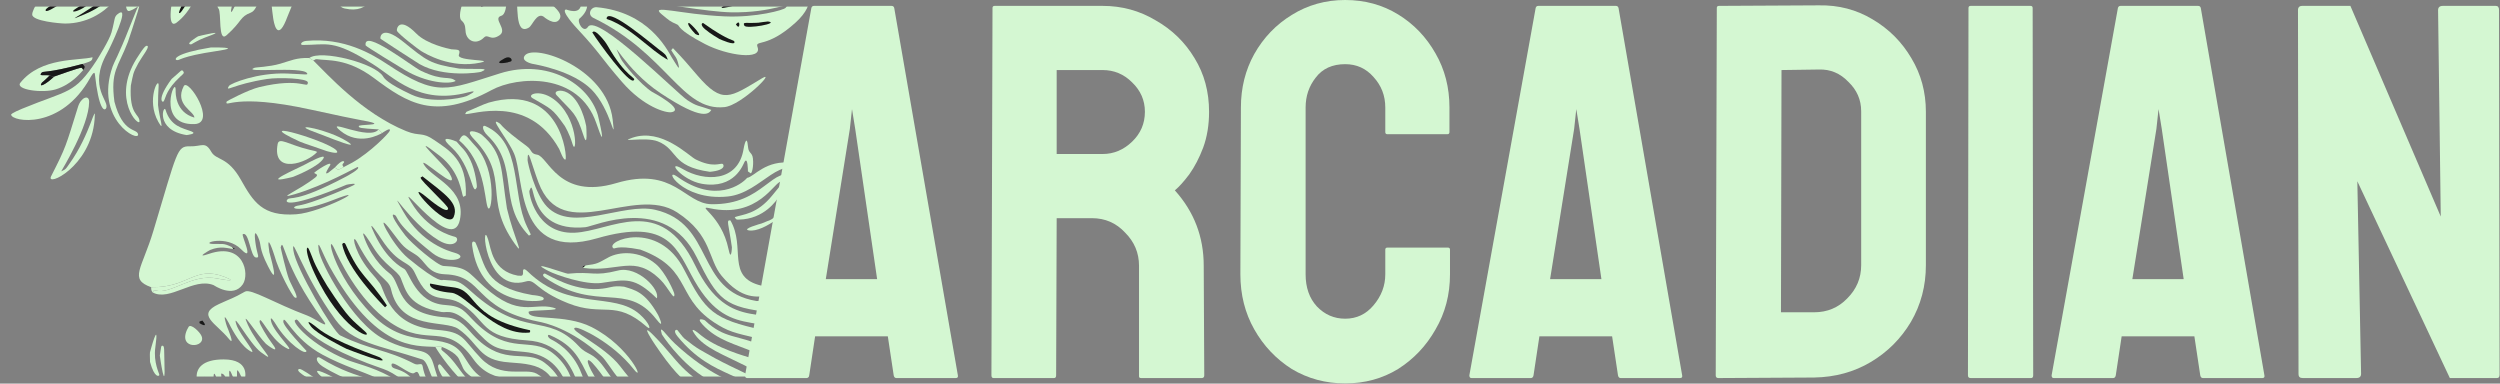 <svg width="5305" height="814" viewBox="0 0 5305 814" fill="none" xmlns="http://www.w3.org/2000/svg">
<rect x="0" y="0" width="5305" height="814" fill="#808080" stroke="none"/>
<mask id="mask0_1551_3822" style="mask-type:alpha" maskUnits="userSpaceOnUse" x="0" y="14" width="1766" height="785">
<rect y="14" width="1766" height="785" fill="#D9D9D9"/>
</mask>
<g mask="url(#mask0_1551_3822)">
<path fill-rule="evenodd" clip-rule="evenodd" d="M656.267 123.109L664.793 128.279C693.661 156.29 767.373 239.782 861.769 278.184C891.214 290.158 895.225 279.061 921.141 297.031C952.323 318.649 991.489 338.81 988.432 414.859L985.487 416.567C985.014 415.809 983.447 418.274 982.974 417.516C978.699 410.629 977.407 364.949 932.944 330.517C859.62 273.734 943.66 349.948 953.677 367.469C982.57 418.006 884.278 324.563 899.87 349.8C917.854 378.912 989.656 400.485 975.85 466.573C960.139 541.762 840.124 374.528 872.174 428.723C906.63 486.987 956.183 500.065 965.378 502.492C977.64 505.732 965.669 530.963 931.007 510.062C866.915 471.413 818.949 383.886 855.798 449.027C894.083 516.709 953.664 533.277 964.4 536.263C1000.01 546.167 952.508 564.593 917.696 537.103C834.797 471.639 845.788 460.728 837.831 456.343C828.842 451.393 832.754 463.991 860.001 499.589C872.661 516.126 928.597 563.804 940.945 564.363C991.983 566.674 990.118 574.908 1027.95 608.829C1101.95 675.17 1131.48 641.801 1173.31 652.651C1201.74 660.025 1122.1 656.772 1121.71 661.907C1120.18 681.845 1197.81 664.893 1255.42 694.094C1337.4 735.653 1370.38 815.936 1344.43 783.115C1299.5 726.28 1229.43 693.984 1221.45 695.348C1201.92 698.694 1282.6 733.695 1315.92 777.143C1370.35 848.109 1378.75 839.281 1450.35 893.093C1522.1 947.027 1498.62 974.099 1550.4 995.528C1567.12 1002.45 1538.76 1009.35 1511.24 979.351C1470.48 934.905 1474.91 929.705 1411.35 890.096C1316.18 830.786 1297.21 774.483 1275.91 755.258C1210.26 696.013 1154.86 684.913 1142.97 682.534C1002.37 654.358 1029.07 584.798 944.254 582.015C906.414 580.774 903.579 553.791 881.522 540.044C857.642 525.159 856.946 525.677 830.803 490.638C790.218 436.254 830.724 518.824 866.02 547.881C933.709 603.608 939.056 593.794 940.698 593.924C970.814 596.351 972.717 594.02 1000.56 619.086C1111.86 719.283 1160.62 661.773 1228.02 734.432C1247.48 755.402 1256.62 745.08 1281.85 779.577C1323.25 836.162 1319.34 841.904 1440.37 920.425C1508.6 964.685 1481.84 991.84 1527.93 1020.28C1544.13 1030.28 1531.44 1033.04 1530.41 1032.99C1488.72 1030.92 1476.93 974.079 1476.41 972.91C1476.04 974.826 1472.91 975.381 1472.54 977.298C1468.25 999.484 1484.98 1020.86 1487.4 1023.94C1501.1 1041.44 1547 1057.88 1516.79 1053.55C1462.84 1045.81 1466.15 986.461 1462.96 963.229C1461.96 956.002 1431.62 936.853 1383.77 904.117C1300.67 847.265 1311.17 836.662 1265.11 779.519C1218.85 722.132 1266.04 840.762 1363.15 904.131C1443.82 956.78 1450 957.637 1465.98 1031.93C1481.33 1103.28 1553.64 1051.65 1609.52 1068.91C1611.14 1069.41 1657.72 1083.81 1626.13 1082.02C1619.78 1081.66 1547.97 1077.57 1546.8 1086.58C1544.02 1107.92 1659.87 1051.66 1701.94 1152.03C1702.16 1152.57 1706 1169.09 1695.29 1155.08C1621.67 1058.81 1516.98 1160.5 1458.88 1055.82C1440.69 1023.06 1471.18 997.643 1386.17 943.342C1208.96 830.169 1273.11 757.065 1166.91 711.169C1160.66 708.471 1161.05 716.051 1170.09 720.531C1177 723.956 1215.21 742.889 1233.95 792.703C1269.95 888.396 1301.98 891.344 1398.97 964.987C1451.66 1004.99 1441.68 1052.67 1449.54 1069.08C1484.84 1142.83 1578.35 1106.94 1636.11 1129.42C1688.74 1149.9 1721.53 1231.16 1701.38 1207.72C1645.41 1142.6 1621.17 1135.06 1547.59 1139.29C1436.55 1145.68 1428.95 1038.04 1422.95 1025.78C1412.28 1003.97 1366.98 960.28 1363.54 963.873C1353.54 974.298 1400.45 1002.03 1417.77 1042.19C1421.79 1051.52 1399.57 1060.1 1360.3 990.167C1326.4 929.804 1324.32 931.217 1273.67 884.193C1245.58 858.115 1269.49 897.895 1269.99 898.204C1354.52 950.178 1354.23 1034.74 1400.69 1058.38C1426.4 1071.46 1424.24 1111.11 1472.79 1137.07C1511.77 1157.91 1546.12 1150.1 1561.28 1149.42C1655.93 1145.21 1699.62 1231.03 1700.37 1254.57C1701 1274.34 1688.73 1234.78 1670.33 1214.35C1620.54 1159.06 1561.85 1181.06 1561.23 1181.07C1545.56 1181.27 1561.3 1166.22 1561.32 1165.78C1562.88 1138.13 1480.62 1237.06 1403.03 1073.48C1398.67 1064.28 1370.35 1072.07 1339.34 1007.63C1308.29 943.081 1281.72 939.143 1253.14 904.858C1232.65 880.289 1239.49 730.219 1119.13 722.376C1020.24 715.927 1033.92 681.533 981.061 646.018C942.207 619.916 914.014 654.149 880.888 580.311C867.436 550.328 848.153 566.794 808.637 506.298C807.914 505.19 773.811 452.98 794.983 496.925C820.762 550.435 850.913 566.866 857.707 570.571C867.971 576.166 882.002 643.159 944.264 647.132C982.717 649.583 984.716 660.878 1009.86 685.252C1081.7 754.888 1125.98 713.277 1172.5 748.961C1237.43 798.775 1212.64 876.058 1257.74 927.737C1269.84 941.594 1279.75 932.602 1295.75 967.651C1308.76 996.142 1315.36 991.713 1330.89 1018.75C1335.21 1026.27 1351.53 1068.29 1350.91 1069.31C1347.98 1074.12 1342.89 1072.28 1309.72 1012.21C1278.39 955.474 1255.69 948.978 1230.39 907.611C1209.05 872.74 1217.63 755.831 1112.27 746.722C1048.46 741.206 1046.02 740 1001.96 693.147C963.941 652.726 948.813 664.118 937.291 662.13C866.377 649.874 861.242 616.803 850.494 590.345C843.875 574.041 815.678 563.523 791.322 523.534C790.338 521.916 760.942 473.648 774.027 507.36C791.874 553.321 821.27 575.981 826.984 580.386C853.247 600.629 837.207 666.374 947.555 673.576C978.607 675.602 991.654 698.691 1009.55 716.452C1071.48 777.942 1116.14 740.106 1155.56 769.663C1228.75 824.544 1180.24 899.037 1260.83 965.738C1294.08 993.255 1214.28 972.988 1197.64 881.279C1179.3 780.205 1149.06 773.537 1081.24 769.07C1014.03 764.644 1018.93 730.761 972.731 698.05C944.188 677.841 849.778 702.66 829.833 614.098C824.146 588.833 799.141 593.54 758.261 514.974C745.981 491.378 748.909 526.407 777.071 565.22C790.705 584.006 792.412 582.354 805.867 601.037C816.745 616.141 824.712 692.215 927.014 699.966C985.264 704.381 980.094 718.108 1020.62 760.325C1063.8 805.302 1115.18 779.392 1139.06 793.057C1218.49 838.496 1153.97 946.784 1270.92 996.711L1270.18 1001.56C1257.22 1012.81 1298.88 1051.27 1280.18 1045.67C1276.02 1044.43 1279.79 1038.71 1236.04 1014.2C1207 997.938 1161.86 940.267 1205.65 979.032C1209.21 982.179 1235.05 1005.06 1256.35 1009.9C1346.17 1030.29 1193.67 999.923 1181.28 908.526C1180.04 899.356 1179.76 829.333 1132.81 805.628C1113.7 795.974 1047.69 822.703 1004.5 762.203C945.536 679.627 910.099 739.31 828.602 684.509C759.203 637.838 716.448 543.037 710.01 528.759C690.679 485.89 703.099 579.629 790.413 668.187C870.851 749.773 946.869 695.904 983.814 755.344C1015.49 806.317 1024.84 812.779 1115.63 814.829C1169.96 816.059 1181.12 926.146 1163.84 908.372C1161.49 905.951 1156.49 831.794 1119.08 829.271C1103.31 828.208 1038.32 833.964 993.42 794.154C980.825 782.985 983.588 781.329 973.941 761.826C966.725 747.243 940.75 737.267 937.408 735.982C930.62 735.001 931.048 735.289 923.764 736.044C880.024 733.791 797.482 742.721 698.978 564.908C683.565 537.086 672.013 499.949 676.428 531.525C680.031 557.294 747.16 684.676 814.269 719.438C883.507 755.303 907.168 731.361 919.537 771.761C930.812 808.576 934.37 834.845 988.535 850.783C989.333 851.845 990.129 852.908 990.927 853.971C985.593 861.475 984.044 858.201 975.168 856.086C911.491 840.91 915.738 769.159 895.746 762.618C803.454 732.423 747.616 727.483 711.823 678.42C642.353 583.204 617.821 493.192 622.6 531.59C627.176 568.388 707.631 704.765 722.015 711.79C786.796 743.417 819.919 741.151 878.907 771.799C888.742 776.907 895.293 767.082 897.069 778.227C902.153 810.084 934.627 871.338 995.607 874.358C997.043 874.43 1031.45 876.13 1009.75 885.458C997.832 890.576 934.477 889.452 900.823 822.333C887.014 794.791 889.643 783.804 878.763 791.658C870.59 797.561 829.665 759.848 830.769 774.983C831.845 789.748 866.044 772.042 899.122 840.197C916.51 876.027 865.931 801.003 813.433 782.964C622.727 717.442 638.654 668.602 625.949 679.678C620.498 684.43 659.445 731.765 735.632 763.29C770.173 777.582 886.133 796.334 907.326 901.635C922.3 976.05 872.359 987.736 921.672 1047.94C991.489 1133.17 1080.89 1131.13 1079.33 1210.39C1078.79 1237.87 1025.7 1309.43 1150.47 1366.79C1152.32 1367.64 1262.95 1400.73 1236.18 1501.91C1230.89 1521.93 1218.13 1533.29 1221.41 1518.85C1257.95 1358.09 1049.84 1402.91 1052.03 1272.05C1052.8 1226.02 1091.55 1191.57 1015.19 1143.29C1000.8 1134.19 965.672 1109 971.216 1124.8C976.622 1140.22 1062.72 1155.5 1048.85 1223.75C1025.6 1338.13 1050.82 1343.48 1146.01 1392.96C1277.18 1461.16 1177.27 1579.56 1192.3 1536.34C1235.4 1412.32 1094.1 1413.04 1044.91 1346.42C984.04 1263.99 1064.78 1208.38 1012.59 1165.95C1011.26 1164.87 983.502 1142.3 992.384 1158.83C1003 1178.59 1020.29 1195.68 1006.64 1272.17C1005.97 1275.93 996.951 1326.46 988.829 1316.56C976.409 1301.42 1052.86 1215.89 946.204 1122.76C885.948 1070.14 839.805 1061.41 863.545 1005.56C900.408 918.845 827.43 828.061 783.218 818.713C774.829 816.94 733.493 808.202 684.316 777.39C667.635 766.938 670.511 753.962 679.387 759.379C773.396 816.762 800.886 788.83 850.762 854.468C923.791 950.579 851.759 1018.61 879.253 1049.04C887.216 1057.85 970.979 1123.11 916.952 1066.2C852.287 998.086 926.952 972.923 881.855 881.557C839.092 794.918 774.592 801.229 684.495 752.725C620.265 718.145 602.22 663.275 601.147 682.39C600.56 692.808 650.337 744.292 650.337 744.531C650.477 755.7 610.324 729.4 585.137 687.865C584.678 687.104 571.116 664.742 575.432 682.459C581.339 706.709 634.711 754.37 604.897 737.034C571.164 717.415 551.713 665.983 550.76 682.565C550.441 688.098 568.178 716.675 575.398 726.047C599.936 757.915 565.018 730.308 564.356 729.657C546.245 711.855 508.018 650.07 526.009 689.243C546.674 734.23 593.433 776.989 553.537 747.247C529.132 729.05 490.799 655.747 501.776 689.277C509.129 711.745 554.12 761.775 526.996 742.458C504.95 726.757 487.576 689.301 485.297 685.084C468.873 654.698 481.289 692.03 481.553 692.65C482.383 694.625 500.363 737.285 485.691 719.081C458.893 685.835 414.976 668.119 464.512 645.253C492.609 632.285 493.15 633.971 519.869 618.815C532.207 611.815 582.741 643.697 652.373 669.757C669.414 676.134 701.995 701.57 685.835 679.726C598.181 561.244 602.669 500.46 595.566 524.998C595.452 525.382 607.252 577.088 613.351 592.714C618.328 605.477 637.893 637.975 625.325 631.078C620.042 628.178 591.198 575.652 582.031 541.415C581.778 540.459 563.801 485.03 571.528 534.871C572.086 538.46 595.713 617.972 568.665 564.912C547.904 524.186 556.166 521.447 547.596 503.048C535.8 477.721 542.755 519.804 542.999 521.289C546.396 541.847 551.908 547.356 542.94 546.403C531.299 545.166 528.673 490.398 515.252 496.97C511.402 498.852 541.634 559.54 511.559 528.882C481.138 497.868 425.188 516.424 450.686 517.549C472.589 518.515 473.332 514.912 492.643 524.641L495.595 528.584C483.401 527.151 468.3 521.124 445.908 530.438C445.284 530.699 411.232 549.629 443.693 538.59C517.432 513.517 530.058 581.511 515.238 603.293C494.655 633.55 453.885 605.326 453.425 605.137C411.222 587.767 360.276 640.505 323.911 620.516C326.434 618.192 324.939 614.914 330.514 616.474C362.645 625.466 407.533 580.04 460.758 590.911C462.064 591.178 511.409 601.257 477.138 587.746C412.956 562.443 400.937 610.903 320.74 609.436C273.12 592.35 301.141 570.883 325.461 489.928C376.337 320.583 375.429 309.853 402.6 310.531C428.486 311.179 435.195 299.126 448.167 321.848C459.281 341.319 482.842 331.217 511.114 381.387C537.565 428.325 556.917 459.826 628.633 454.694C682.914 450.81 794.859 390.167 707.531 424.225C639.034 450.937 614.897 443.1 627.187 437.752C636.083 433.882 638.647 441.153 741.48 397.215C769.992 385.035 735.933 391.761 735.337 392.011C617.272 441.39 602.717 431.057 609.775 423.481C616.998 415.727 624.626 432.62 733.198 375.323C735.536 374.089 767.215 357.37 758.727 354.332C757.839 354.014 688.721 393.615 625.38 412.113C582.95 424.503 634.776 403.91 669.164 376.567C677.936 369.591 667.686 368.648 666.689 367.095C665.636 365.46 710.973 335.207 699.136 353.033C698.543 353.924 685.184 374.041 697.069 366.238C698.221 365.481 698.066 365.44 710.514 355.453C717.384 359.886 717.24 360.362 717.936 360.239C717.936 360.239 727.949 355.32 728.82 354.891C746.437 345.608 746.351 345.714 747.85 344.867C786.104 323.239 825.075 283.01 827.012 277.704C830.402 268.424 811.993 281.478 810.9 282.253C808.435 279.689 805.973 277.121 803.508 274.557C762.717 272.188 761.404 271.163 761.291 267.745C761.154 263.532 812.425 266.243 787.64 259.288C777.585 256.463 777.321 258.441 659.822 232.662C494.103 196.303 478.464 230.162 480.638 215.932C480.895 214.263 527.864 190.225 549.855 184.949C640.313 163.256 652.836 189.759 653.247 175.079C653.508 165.878 591.044 163.873 567.006 167.572C493.15 178.933 476.963 196.927 485.814 182.477C489.311 176.766 547.414 153.777 608.281 156.002C648.928 157.49 654.43 159.855 651.465 155.234C641.886 140.298 511.392 155.567 539.54 144.041C543.643 142.361 570.105 142.331 594.911 135.156C616.134 129.016 629.326 122.022 656.267 123.109Z" fill="#D4F7D2"/>
<path fill-rule="evenodd" clip-rule="evenodd" d="M1559.18 460.75C1575.87 454.662 1606.06 455.375 1639.12 414.265C1658.73 389.884 1663.66 386.212 1657.16 385.533C1644.09 384.169 1609.2 464.274 1506.46 441.947C1475.59 435.238 1530.8 455.601 1545.92 528.709C1551.76 556.915 1553.19 525.425 1553.1 524.777C1545.83 473.105 1540.5 466.554 1549.96 467.699C1583.38 525.342 1539.35 588.533 1616.27 606.287C1624.99 608.3 1703.63 626.452 1715.21 658.48C1725.01 685.549 1692.83 626.979 1629.83 628.378C1606.92 628.885 1575.64 638.169 1531.54 585.595C1501.74 550.076 1511.59 499.371 1436.93 450.716C1344.67 390.593 1193.75 522.336 1142.84 387.662C1127.07 345.952 1119.66 308.949 1119.5 339.672C1119.47 344.955 1135.14 411.831 1160.71 438.488C1214.79 494.856 1321.97 429.482 1390.01 445.111C1517.47 474.384 1474.06 617.401 1605.6 638.807C1607.06 639.043 1686.55 632.026 1724.36 699.865C1744.16 735.366 1709.7 670.657 1639.95 663.194C1536.43 652.111 1523.89 637.514 1478.27 545.627C1411.3 410.754 1261.18 480.324 1242.31 482.124C1114.21 494.335 1137.26 367.923 1123.36 404.937C1121.73 409.28 1136.75 496.779 1218.43 493.893C1296.1 491.15 1400.68 408.79 1474.96 562.695C1549.82 717.794 1637.51 634.998 1696.87 704.273C1725.83 738.078 1725.48 758.05 1716.22 746.7C1630.99 642.214 1554.47 736.964 1473.78 595.766C1436.57 530.656 1421.53 460.976 1266.86 505.696C1093.58 555.798 1113.24 378.314 1090.99 326.169C1077.63 294.843 1034.31 244.267 1060.22 261.885C1065.19 265.268 1061.88 268.905 1117.87 310.211C1129.86 319.055 1125.06 325.932 1139.82 328.243C1163.24 331.907 1185.37 424.881 1307.86 388.519C1430.1 352.226 1452.73 432.488 1509.81 433.325C1622.72 434.974 1636.84 347.512 1691.27 374.392C1721.49 389.315 1743.53 452.108 1714.41 412.921C1683.01 370.673 1655.33 413.575 1652.64 417.741C1648.42 424.281 1622.15 464.99 1568.16 465.95C1562.51 466.05 1562.03 466.393 1559.18 460.75Z" fill="#D4F7D2"/>
<path fill-rule="evenodd" clip-rule="evenodd" d="M1598.88 -28.594C1650.11 -36.383 1649.9 -26.28 1701.92 -24.974C1711.77 -24.727 1736.83 3.833 1687.99 48.096C1626.79 103.581 1601.29 83.331 1607.54 99.998C1618.08 128.122 1543.66 118.256 1495.81 93.358C1436.75 62.628 1442.58 54.51 1437.35 52.186C1420.41 44.658 1421.08 44.171 1404.15 30.349C1377.05 8.231 1444.12 30.572 1537.25 34.73C1605.09 37.757 1663.06 21.062 1666.87 16.825C1681.48 0.569 1641.51 27.795 1551.02 26.132C1502.99 25.251 1385.69 5.217 1383.98 2.965C1380.15 -2.108 1379.53 -8.68 1448.84 -43.002C1555.12 -95.641 1577.31 -54.25 1577.69 -44.343C1578.31 -28.217 1582.8 -28.951 1598.88 -28.594Z" fill="#D4F7D2"/>
<path fill-rule="evenodd" clip-rule="evenodd" d="M656.267 123.115C681.241 104.559 796.063 134.431 812.699 161.832C815.682 166.745 821.777 176.782 873.041 200.783C914.096 220.004 975.117 209.459 990.214 203.868C990.804 203.649 1022.03 188.417 992.23 196.251C888.955 223.391 836.127 164.325 791.058 135.971C705.975 82.437 694.608 95.293 642.658 95.426C635.184 95.447 639.432 87.792 649.637 86.811C729.602 79.126 788.977 114.428 821.599 136.118C928.697 207.313 947.209 191.122 1061.1 155.641C1161.7 124.308 1248.56 177.194 1268.57 243.939C1268.98 245.3 1290.61 335.179 1265.38 261.426C1228.13 152.535 1098.02 161.407 1043.05 191.187C922.711 256.383 865.232 219.14 793.012 165.223C735.968 122.639 694.035 129.108 673.22 125.662C668.688 124.912 669.353 126.866 664.793 128.285L656.267 123.115Z" fill="#D4F7D2"/>
<path fill-rule="evenodd" clip-rule="evenodd" d="M259.628 -62.1C279.953 -34.442 226.889 49.709 138.598 49.952C127.508 49.986 68.928 44.81 68.373 31.08C67.423 7.669 156.043 -109.888 259.628 -62.1Z" fill="#D4F7D2"/>
<path fill-rule="evenodd" clip-rule="evenodd" d="M1509.41 233.267C1504.46 240.881 1492.98 258.501 1401.56 197.649C1324.18 146.152 1292.22 69.307 1316.77 123.526C1321.77 134.565 1359.77 179.655 1383.48 194.807C1383.61 194.893 1455.64 233.058 1424.39 238.138C1413.39 239.928 1366.33 227.484 1319.57 173.481C1271.58 118.051 1275.44 115.192 1225.59 61.645C1222.96 58.824 1188.73 22.05 1201.12 20.089C1202.05 19.942 1232.32 33.733 1233.21 7.104C1234.28 -24.747 1179.99 -29.639 1197.85 -34.113C1214.34 -38.247 1274.68 1.283 1229.87 39.28C1223.28 44.864 1237.85 71.95 1247.67 57.017C1267.26 27.233 1437.13 198.554 1458.56 212.517C1479.54 226.191 1480.66 223.192 1509.41 233.267Z" fill="#D4F7D2"/>
<path fill-rule="evenodd" clip-rule="evenodd" d="M1428.01 102.133C1455.14 130.604 1454.47 130.679 1480.1 160.339C1533.31 221.908 1548.65 207.075 1616.71 166.294C1648.88 147.021 1573.72 223.417 1537.36 227.273C1446.36 236.934 1415.33 113.59 1259.45 38.13C1245.27 31.264 1253.45 14.123 1266.3 15.326C1374.66 25.494 1413.98 102.047 1425.69 122.133C1434.74 136.078 1443.67 153.39 1439.78 137.158C1435.74 120.288 1433.13 121.67 1424.33 106.514L1428.01 102.133Z" fill="#D4F7D2"/>
<path fill-rule="evenodd" clip-rule="evenodd" d="M554.779 -33.923C553.435 -35.486 556.38 -35.753 555.023 -37.337C550.11 -43.052 548.934 -40.378 548.759 -40.93C547.165 -46.003 549.442 -51.595 548.873 -56.881C548.663 -58.842 547.943 -60.981 546.463 -62.28C541.283 -66.836 536.836 14.626 548.235 -23.789C550.24 -30.549 552.541 -28.427 554.474 -30.512C553.926 -27.21 550.021 19.95 532.424 26.683C507.876 36.08 514.725 44.605 480.759 74.828C462.138 91.399 470.441 25.747 463.56 18.003C450.17 2.923 488.987 -97.686 517.241 -124.963C534.79 -141.905 638.257 -183.848 656.224 -184.914C684.952 -186.618 649.704 -179.347 626.386 -162.943C548.924 -108.453 528.753 -87.131 493.395 6.529C493.159 7.156 483.855 43.57 497.938 13.553C527.388 -49.212 522.476 -52.397 569.126 -103.946C587.799 -124.576 576.469 -97.576 575.996 -96.949C554.618 -68.667 556.798 -50.628 554.779 -33.923Z" fill="#D4F7D2"/>
<path fill-rule="evenodd" clip-rule="evenodd" d="M803.125 -37.932C796.92 -18.94 787.452 31.011 731.495 18.036C712.63 13.661 725.207 -1.707 714.45 -2.883C713.692 -2.965 652.014 16.551 681.595 -22.701C692.356 -36.979 700.412 -39.18 687.711 -51.703C683.364 -55.988 676.028 -72.299 752.029 -92.768C839.881 -116.429 733.284 -95.805 731.68 -95.456C729.763 -95.037 697.707 -88.047 707.498 -99.353C710.737 -103.094 712.935 -98.503 765.721 -120.289C804.335 -136.226 867.67 -140.402 850.954 -123.878C849.552 -122.49 748.262 -115.373 775.645 -108.609C781.549 -107.152 863.518 -123.467 817.938 -101.493C765.454 -76.193 770.925 -54.826 731.985 -46.797C731.234 -46.643 690.258 -31.093 728.173 -37.983C744.851 -41.014 746.565 -36.681 759.221 -47.616C784.384 -69.361 888.965 -135.184 841.969 -88.356C809.783 -56.286 824.266 -25.525 809.779 -33.252C809.09 -42.543 809.207 -42.498 809.035 -43.286C807.688 -49.509 805.929 -43.739 803.125 -37.932Z" fill="#D4F7D2"/>
<path fill-rule="evenodd" clip-rule="evenodd" d="M663.084 -121.316C662.162 -123.071 652.477 -141.528 649.145 -141.805C646.697 -142.008 645.419 -139.467 659.004 -112.708C673.45 -84.258 655.768 -16.559 638.439 -4.074C628.761 2.902 624.973 -1.314 620.356 9.872C607.384 41.294 607.692 41.301 606.544 44.012C587.521 89.041 580.775 45.908 579.647 38.089C558.091 -111.254 609.852 -127.01 643.496 -152.57C648.415 -156.31 684.448 -131.223 663.084 -121.316Z" fill="#D4F7D2"/>
<path fill-rule="evenodd" clip-rule="evenodd" d="M1060.87 -126.287C1112.93 -127.041 1127.01 -85.132 1128.48 -81.722C1138.79 -57.927 1187.1 -60.776 1160.59 -20.08C1145.73 2.723 1200.18 20.848 1187.08 41.05C1177.16 56.353 1153.81 35.476 1153.04 35.016C1138.98 26.583 1129.55 54.176 1122.43 58.451C1090.25 77.765 1101.35 2.021 1094.37 -9.7C1078.65 -36.1 1081.72 -37.176 1080.18 -68.239C1078.79 -96.576 1059.3 -90.641 1059.2 -119.071C1058.61 -120.404 1058.03 -121.738 1057.45 -123.071L1060.87 -126.287Z" fill="#D4F7D2"/>
<path fill-rule="evenodd" clip-rule="evenodd" d="M1016.67 -48.676C1019.41 -42.951 1006.03 18.875 1023.97 -30.055C1033.16 -55.107 1040.29 -52.303 1044.12 -78.446C1046.26 -93.053 1065.82 -58.594 1030.67 -6.178C1029.8 -4.875 1011.74 22.056 1025.94 12.828C1032.21 8.752 1056.05 -28.951 1059.15 -48.138C1065.74 -89.001 1039.9 -115.483 1056.87 -101.27C1071.27 -89.193 1086.37 27.082 1063.89 33.414C1044.07 38.998 1078.18 62.542 1060.14 74.795C1040.66 88.02 1035.66 70.993 1027.07 79.577C1010.6 96.028 991.142 87.232 988.187 68.891C986.977 61.37 988.797 51.432 979.346 43.568C969.418 35.306 983.038 -11.807 1009.86 -43.918C1012.13 -45.502 1014.4 -47.089 1016.67 -48.676Z" fill="#D4F7D2"/>
<path fill-rule="evenodd" clip-rule="evenodd" d="M1358.61 529.572C1306.12 519.373 1305.11 529.513 1301.49 526.709C1282.4 511.907 1396.81 464.355 1451.94 572.506C1496.73 660.409 1512.51 677.399 1619.32 700.388C1707.42 719.352 1729.1 825.621 1709.95 794.418C1655.45 705.609 1587.05 723.819 1534.24 695.4C1426.66 637.506 1476.44 573.147 1358.61 529.572Z" fill="#D4F7D2"/>
<path fill-rule="evenodd" clip-rule="evenodd" d="M980.4 1237.83C978.926 1227.7 971.085 1173.84 912.224 1129.5C830.155 1067.68 821.002 1060.36 839.956 1000.82C858.022 944.082 832.5 879.699 788.833 848.465C768.528 833.944 709.125 827.924 677.532 794.942C658.094 774.648 704.758 799.323 706.87 800.441C780.129 839.182 795.535 817.736 833.1 871.883C885.015 946.719 848.79 1019.46 848.095 1021.75C830.104 1080.96 931.857 1093.03 980.633 1186.95C1007.39 1238.48 974.174 1315.1 967.215 1322.18C942.433 1347.4 975.292 1309.88 980.4 1237.83Z" fill="#D4F7D2"/>
<path fill-rule="evenodd" clip-rule="evenodd" d="M966.399 1255.12C953.986 1322.04 941.614 1320.19 938.429 1315.89C923.482 1295.69 1022.36 1243.72 868.026 1129.1C793.029 1073.41 784.328 1061.16 816.57 1000.8C836.388 963.708 812.356 862.726 735.124 853.353C707.247 849.973 683.332 821.064 645.009 796.93C643.871 796.217 625.428 784.602 635.695 782.97C643.384 781.747 714.436 838.191 738.686 842.743C742.526 843.463 768.075 841.3 798.856 872.263C868.814 942.635 818.229 1015.31 817.972 1042.35C817.269 1115.69 971.665 1128.92 966.399 1255.12Z" fill="#D4F7D2"/>
<path fill-rule="evenodd" clip-rule="evenodd" d="M812.15 973.96C801.119 1034.02 752.919 1052.38 828.571 1113.2C891.337 1163.66 971.081 1198.98 926.893 1299.36C904.034 1351.28 923.633 1283.75 924.017 1282.43C963.457 1146.53 692.519 1124.53 792.49 997.11C818.317 964.186 776.823 881.03 741.689 875.497C711.089 870.674 708.241 873.9 642.568 819.464C641.457 818.546 615.64 797.147 635.585 802.838C666.987 811.803 663.504 848.919 745.089 865.189C749.937 866.156 771.123 874.236 792.229 902.641C813.045 930.659 812.274 968.039 812.15 973.96Z" fill="#D4F7D2"/>
<path fill-rule="evenodd" clip-rule="evenodd" d="M205.184 127.965C208.05 123.402 232.143 85.065 236.716 68.439C245.067 38.072 241.08 35.584 252.026 28.213C276.3 11.871 234.302 100.169 227.114 113.015C185.62 187.148 234.645 215.015 224.776 230.356C221.454 235.515 209.723 233.887 201.338 157.309C200.409 148.828 192.517 163.161 192.078 163.96C129.639 277.372 24.608 258.161 23.648 243.362C23.456 240.386 44.511 231.7 46.431 230.908C146.231 189.732 157.386 200.942 205.184 127.965Z" fill="#D4F7D2"/>
<path fill-rule="evenodd" clip-rule="evenodd" d="M431.253 -124.604C441.449 -111.076 435.785 1.14 374.891 47.892C337.326 76.737 389.756 -141.144 431.253 -124.604Z" fill="#D4F7D2"/>
<path fill-rule="evenodd" clip-rule="evenodd" d="M1536.61 837.931C1618.37 876.82 1608.41 889.799 1660.52 963.613C1695.36 1012.97 1760.45 1056.22 1709.03 1024.21C1631.32 975.824 1622.37 903.786 1553.5 865.768C1481.81 826.194 1459.02 834.027 1389.52 730.59C1388.62 729.24 1355.79 680.375 1385.81 710.591C1443.47 768.618 1443.09 793.325 1536.61 837.931Z" fill="#D4F7D2"/>
<path fill-rule="evenodd" clip-rule="evenodd" d="M1544.13 826.343C1495.77 803.57 1490.95 798.479 1489.98 797.838C1439.69 764.324 1404.76 710.338 1404.55 709.646C1397.03 684.415 1412.98 711.182 1432.18 729.094C1504.83 796.847 1563.66 813.82 1564.05 813.991C1659.96 857.093 1654.57 923.605 1705 991.03C1733.18 1028.7 1694.81 989.525 1694.24 988.856C1625.16 907.531 1647.47 883.705 1544.13 826.343Z" fill="#D4F7D2"/>
<path fill-rule="evenodd" clip-rule="evenodd" d="M401.906 -119.563C386.798 -93.564 381.676 -81.305 380.226 -77.836C377.977 -78.827 377.017 -81.799 374.769 -82.79C372.383 -83.842 369.02 -74.888 368.084 -68.601C316.792 7.517 276.505 24.774 272.443 23.379C264.311 20.588 267.27 -7.615 267.554 -10.326C281.178 -81.508 287.43 -88.714 358.033 -99.358C380.24 -102.704 279.254 -17.46 282.703 6.999C283.903 15.501 292.333 -8.691 338.969 -56.637C387.021 -106.033 379.616 -117.349 401.906 -119.563Z" fill="#D4F7D2"/>
<path fill-rule="evenodd" clip-rule="evenodd" d="M1098.56 584.877C1103.85 584.243 1110.94 588.932 1109.85 576.159C1109.79 575.398 1109.33 565.909 1119.39 575.703C1207.88 661.893 1301.63 617.544 1357.45 666.881C1378.77 685.732 1383.16 702.784 1372.46 693.418C1304.43 633.807 1280.62 673.463 1205.2 643.364C1134.13 615.003 1136.93 591.041 1115.81 597.283C1026.82 623.591 1020.22 457.927 1035.78 508.029C1042.26 528.899 1045.14 574.805 1098.56 584.877Z" fill="#D4F7D2"/>
<path fill-rule="evenodd" clip-rule="evenodd" d="M986.836 242.044C989.575 238.924 987.895 237.731 991.838 236.353C1000.51 233.312 1026.39 220.738 1037.18 217.697C1190.78 174.448 1204.16 334.86 1200.04 338.336C1195.96 341.774 1188.02 318.734 1186.61 316.204C1120.72 197.876 1000.39 244.776 986.836 242.044Z" fill="#D4F7D2"/>
<path fill-rule="evenodd" clip-rule="evenodd" d="M1517.29 760.183C1611.56 811.214 1659.27 807.117 1704.5 949.844C1726.59 1019.56 1696.88 930.259 1652.69 871.758C1584.23 781.132 1516.67 810.13 1437.47 713.564C1427.42 701.318 1434.82 698.603 1437.34 700.331C1438.34 701.017 1448.17 715.113 1452.42 718.487C1482.73 742.525 1483.56 740.78 1517.29 760.183Z" fill="#D4F7D2"/>
<path fill-rule="evenodd" clip-rule="evenodd" d="M196.332 121.456C195.664 128.785 194.796 129.66 175.232 135.655C95.065 157.225 92.059 149.33 87.64 154.983C81.984 162.216 93.348 158.456 105.6 160.016C90.156 175.254 89.618 174.266 88.597 175.819C81.501 186.577 96.543 179.851 114.914 162.48C119.498 160.828 168.386 143.245 172.894 143.821C174.879 144.075 175.174 147.794 177.162 148.048C169.709 155.662 152.37 178.973 118.288 189.611C90.571 198.26 31.316 190.478 43.267 175.518C87.03 120.736 167.447 129.156 196.332 121.456Z" fill="#D4F7D2"/>
<path fill-rule="evenodd" clip-rule="evenodd" d="M129.833 363.703C140.865 358.708 139.854 357.762 146.864 348.101C192.921 284.65 204.196 210.829 200.703 253.8C192.472 354.978 96.238 397.994 108.425 374.093C140.426 311.335 139.302 310.971 165.654 226.338C171.845 206.458 189.291 199.862 189.15 216.194C188.701 267.746 131.613 360.069 129.833 363.703Z" fill="#D4F7D2"/>
<path fill-rule="evenodd" clip-rule="evenodd" d="M1585.4 377.412C1599.58 375.722 1625.2 338.147 1681.37 345.692C1718.4 350.666 1731.83 397.868 1711.2 375.071C1658.03 316.323 1618.76 409.544 1543.95 417.011C1445.49 426.839 1405.81 352.531 1437.18 374.954C1518.44 433.051 1574.01 390.964 1585.4 377.412Z" fill="#D4F7D2"/>
<path fill-rule="evenodd" clip-rule="evenodd" d="M1591.69 758.985C1611.85 767.538 1671.83 784.141 1713.03 901.808C1728.18 945.057 1697.64 884.098 1696.73 882.278C1640.37 769.763 1515.1 766.575 1474.87 710.097C1460.29 689.61 1481.58 706.61 1482.04 707.025C1518.55 739.531 1585.76 756.976 1591.69 758.985Z" fill="#D4F7D2"/>
<path fill-rule="evenodd" clip-rule="evenodd" d="M1718.89 867.642C1648.11 718.611 1552.45 756.804 1490.42 688.269C1475.6 671.893 1495 679.034 1495.59 679.592C1537.84 719.952 1563.6 709.132 1619.13 734.669C1707.6 775.353 1721.77 866.699 1721.75 866.956L1718.89 867.642Z" fill="#D4F7D2"/>
<path fill-rule="evenodd" clip-rule="evenodd" d="M1129.09 135.326C1127.28 134.883 1104.82 129.422 1113.6 117.897C1133.62 91.644 1287.71 144.462 1300.08 253.904C1306.76 313.012 1297.12 231.933 1255.04 189.87C1215.88 150.728 1139.9 137.242 1129.09 135.326Z" fill="#D4F7D2"/>
<path fill-rule="evenodd" clip-rule="evenodd" d="M1075.7 442.203C1090.63 505.308 1114.45 548.208 1092.28 517.138C1023.16 420.239 1085 378.118 1005.71 295.188C981.192 269.549 1014.82 279.453 1022.41 286.035C1068.91 326.343 1062.53 358.811 1075.7 442.203Z" fill="#D4F7D2"/>
<path fill-rule="evenodd" clip-rule="evenodd" d="M1324.4 608.364C1345.88 615.248 1368.38 618.083 1396.65 668.719C1397.01 669.367 1413.21 703.604 1392.25 676.902C1328.94 596.232 1268.08 664.091 1157.03 589.485C1147.91 583.359 1154.7 579.732 1156.61 580.579C1166.49 584.936 1216.06 616.653 1269.81 613.28C1297.57 611.538 1296.95 605.251 1324.4 608.364Z" fill="#D4F7D2"/>
<path fill-rule="evenodd" clip-rule="evenodd" d="M957.746 104.584C970.81 105.87 978.201 103.666 973.697 116.377C968.746 130.34 1052.25 125.829 1019.19 132.932C956.464 146.418 902.361 113.607 893.605 108.301C888.628 105.284 844.755 72.017 842.259 65.137C841.121 62.004 846.297 33.444 883.472 71.243C905.724 93.868 951.366 103.271 957.746 104.584Z" fill="#D4F7D2"/>
<path fill-rule="evenodd" clip-rule="evenodd" d="M1393.58 633.105C1346.69 587.271 1328.34 592.756 1276.74 600.322C1242.94 605.279 1180.05 583.47 1164.18 575.228C1113.32 548.818 1201.07 581.176 1204.95 580.792C1258.44 575.485 1259.39 587.254 1311.34 574.097C1353.57 563.401 1401.89 615.738 1393.58 633.105Z" fill="#D4F7D2"/>
<path fill-rule="evenodd" clip-rule="evenodd" d="M1122.61 500.172C1054.52 430.276 1104.04 354.097 1034.44 287.365C1023.04 276.432 1022.47 264.201 1029.92 267.478C1109.19 302.342 1085.13 411.901 1118.2 480.46C1126.35 497.361 1126.35 497.313 1126.32 497.382C1125.67 498.784 1123.26 498.77 1122.61 500.172Z" fill="#D4F7D2"/>
<path fill-rule="evenodd" clip-rule="evenodd" d="M1242.66 563.252C1268.34 560.002 1267.98 558.775 1290.93 546.256C1313.4 533.997 1356.37 530.469 1391.88 560.51C1412.3 577.787 1430.79 619.861 1431.03 624.125C1431.98 640.933 1417.41 609.58 1402.29 594.493C1345.52 537.839 1312.95 578.987 1236.52 568.415C1241.57 563.914 1241.41 563.835 1242.66 563.252Z" fill="#D4F7D2"/>
<path fill-rule="evenodd" clip-rule="evenodd" d="M469.225 792.76C469.332 793.864 474.23 844.374 459.791 802.962C449.514 773.487 454.426 819.136 454.001 819.557C445.05 828.426 432.623 784.213 432.846 805.629C432.856 806.469 436.696 823.863 435.589 825.498C425.733 840.037 383.639 762.644 474.511 762.678C530.266 762.698 519.972 801.405 519.985 802.598C520.291 825.889 507.428 782.184 503.051 786.246C502.577 786.685 504.892 826.606 494.165 799.499C481.327 767.049 488.231 806.421 487.168 808.505C481.042 820.531 481.2 792.129 469.225 792.76Z" fill="#D4F7D2"/>
<path fill-rule="evenodd" clip-rule="evenodd" d="M923.763 736.043C931.047 735.289 930.619 735.001 937.407 735.981C937.479 739.68 934.232 740.739 939.817 744.997C991.231 784.198 976.439 838.924 1112.18 839.579C1141.7 839.723 1152.71 888.772 1147.44 895.886C1139.08 907.181 1141.05 893.298 1134.91 874.844C1120.83 832.531 1072.87 875.303 999.809 825.284C962.336 796.34 927.955 743.975 923.763 736.043Z" fill="#D4F7D2"/>
<path fill-rule="evenodd" clip-rule="evenodd" d="M974.864 145.617C1014.58 147.561 1041.99 143.273 1021.05 152.326C1017.39 153.907 942.243 165.645 890.115 135.919C885.805 133.461 807.826 82.897 807.493 82.3C805.663 79.03 809.965 52.229 854.078 87.391C906.137 128.888 910.433 135.415 974.864 145.617Z" fill="#D4F7D2"/>
<path fill-rule="evenodd" clip-rule="evenodd" d="M412.513 249.556C412.287 235.827 369.435 222.083 389.966 182.718C399.322 164.775 460.562 261.493 412.75 263.31C329.419 266.474 373.429 156.27 372.723 191.816C372.61 197.425 371.801 238.003 412.513 249.556Z" fill="#D4F7D2"/>
<path fill-rule="evenodd" clip-rule="evenodd" d="M1587.11 363.702C1587.11 362.008 1586.96 330.822 1579.69 343.914C1577.1 348.573 1559.08 402.182 1489.44 390.023C1446.46 382.515 1411.26 336.448 1448.86 358.717C1494.23 385.597 1566.75 387.438 1577.98 315.506C1578.1 314.721 1584.5 279.665 1587.38 312.3C1588.58 325.869 1596.25 322.907 1597.7 336.308C1599.59 353.695 1595.31 368.751 1592.85 367.641C1590.73 366.688 1589.23 364.655 1587.11 363.702Z" fill="#D4F7D2"/>
<path fill-rule="evenodd" clip-rule="evenodd" d="M255.572 -57.255C256.892 -54.921 259.569 -56.522 259.274 -50.694C259.202 -49.285 258.308 -49.741 258.229 -48.191C251.277 -47.279 251.671 -47.344 244.63 -45.864C223.344 -36.789 217.177 -42.641 209.409 -20.999C194.325 21.036 137.631 33.148 160.397 18.705C181.322 5.435 181.151 5.404 197.647 -13.176C202.858 -19.049 197.058 -19.734 196.461 -21.212C184.384 -14.88 159.76 -13.173 122.126 11.722C120.343 12.901 94.265 30.152 96.953 20.584C98.489 15.109 172.855 -32.134 211.072 -43.183C247.773 -53.793 192.186 -53.848 152.423 -40.238C135.248 -34.362 149.146 -46.22 149.633 -46.464C186.259 -64.934 215.264 -50.426 255.572 -57.255Z" fill="#181818"/>
<path fill-rule="evenodd" clip-rule="evenodd" d="M967.044 171.757C953.859 179.576 904.22 175.929 858.194 148.103C851.53 144.075 776.098 98.471 775.806 96.27C770.928 59.321 874.073 141.051 893.185 150.201C942.739 173.927 952.413 159.385 967.044 171.757Z" fill="#D4F7D2"/>
<path fill-rule="evenodd" clip-rule="evenodd" d="M1506.39 364.595C1422.84 352.83 1439.86 317.298 1395.84 299.989C1369.27 289.537 1308.82 303.517 1342.22 292.183C1404.21 271.152 1461.41 330.869 1476.25 338.257C1513.66 356.882 1528.44 345.552 1533.42 347.794C1535.74 348.84 1542.21 361.215 1506.39 364.595Z" fill="#D4F7D2"/>
<path fill-rule="evenodd" clip-rule="evenodd" d="M1129.47 626.067C1131.47 626.217 1161.11 628.466 1152.2 636.55C1148.26 640.122 1019.4 654.863 1001.95 521.293C1000.17 507.663 1008.58 513.885 1008.94 514.697C1031.5 564.929 1025.58 607.634 1129.47 626.067Z" fill="#D4F7D2"/>
<path fill-rule="evenodd" clip-rule="evenodd" d="M974.348 298.13C984.975 275.706 991.54 291.764 1008.39 309.494C1057.34 361.015 1042.99 464.342 1034.33 438.46C1028.22 420.202 1027.69 341.533 974.348 298.13Z" fill="#D4F7D2"/>
<path fill-rule="evenodd" clip-rule="evenodd" d="M673.044 322.453C652.804 345.414 576.738 372.706 589.172 305.624C592.027 290.222 612.623 307.235 656.476 317.756C668.32 320.598 668.42 319.978 673.044 322.453Z" fill="#D4F7D2"/>
<path fill-rule="evenodd" clip-rule="evenodd" d="M242.818 215.909C260.757 283.82 290.445 271.997 292.94 284.718C296.684 303.796 199.466 254.15 238.985 141.128C242.89 129.952 250.877 118.999 274.888 57.9C325.391 -70.61 272.293 86.713 271.391 89.051C250.401 143.511 234.182 150.782 242.818 215.909Z" fill="#D4F7D2"/>
<path fill-rule="evenodd" clip-rule="evenodd" d="M694.333 606.716C742.238 680.088 746.087 676.886 775.024 703.814C793.683 721.184 735.066 707.821 679.424 603.963C643.463 536.84 649.826 516.933 655.42 528.774C665.688 550.491 661.502 552.373 694.333 606.716Z" fill="#181818"/>
<path fill-rule="evenodd" clip-rule="evenodd" d="M1124.79 700.776C1124.85 704.338 1125.75 705.476 1122.22 705.802C1048.99 712.572 989.759 623.808 957.847 621.264C953.939 620.952 911.907 617.606 912.277 603.249C912.38 599.283 914.635 604.216 961.457 609.612C1014.74 615.755 989.475 672.552 1124.79 700.776Z" fill="#181818"/>
<path fill-rule="evenodd" clip-rule="evenodd" d="M1198.44 267.237C1171.93 229.668 1169.72 231.413 1130.14 208.339C1116.83 200.577 1144.79 189.035 1173.7 209.586C1228.95 248.845 1223.71 335.275 1214.84 305.433C1208.08 282.688 1199.56 269.51 1198.44 267.237Z" fill="#D4F7D2"/>
<path fill-rule="evenodd" clip-rule="evenodd" d="M896.169 374.005C945.188 412.639 974.522 431.343 962.788 460.242C949.74 492.364 845.721 368.406 907.496 420.274C910.481 422.783 950.128 456.074 950.896 442.413C951.242 436.314 892.974 384.203 892.542 377.295C892.439 375.667 896.272 375.633 896.169 374.005Z" fill="#181818"/>
<path fill-rule="evenodd" clip-rule="evenodd" d="M1243.92 267.454C1244.06 269.185 1247.72 316.746 1238.51 288.464C1222.1 238.071 1216.99 240.851 1181.23 202.114C1172.98 193.187 1189.39 188.48 1204.05 196.601C1232.87 212.569 1242.64 261.077 1243.92 267.454Z" fill="#D4F7D2"/>
<path fill-rule="evenodd" clip-rule="evenodd" d="M968.847 300.519C981.398 316.025 986.194 315.792 998.165 339.967C1008.8 361.437 1012.7 395.41 1011.76 397.443C1001.59 419.386 1002.13 352.555 957.737 312.353C924.405 282.172 967.795 299.762 968.847 300.519Z" fill="#D4F7D2"/>
<path fill-rule="evenodd" clip-rule="evenodd" d="M821.057 648.152L817.036 652.084C807.917 642.883 735.402 569.727 726.156 518.052C726.139 517.959 730.28 511.692 733.516 518.929C765.583 590.663 777.918 582.569 821.057 648.152Z" fill="#181818"/>
<path fill-rule="evenodd" clip-rule="evenodd" d="M693.412 320.646C640.931 302.449 641.003 302.73 636.275 300.557C515.876 245.254 717.971 305.01 715.65 322.802C715.105 326.977 695.129 321.146 693.412 320.646Z" fill="#D4F7D2"/>
<path fill-rule="evenodd" clip-rule="evenodd" d="M277.627 181.725C274.086 245.231 295.686 240.871 296.002 257.309C296.273 271.326 235.622 210.923 290.03 124.02C307.962 95.374 310.602 96.225 313.012 97.644C317.558 100.321 301.065 120.434 293.51 134.205C281.316 156.426 282.92 156.899 277.627 181.725Z" fill="#D4F7D2"/>
<path fill-rule="evenodd" clip-rule="evenodd" d="M735.291 740.213C728.894 737.045 672.296 709.034 659.787 692.62C643.095 670.714 672.635 695.17 673.503 695.89C709.649 725.814 802.698 756.013 806.408 758.632C835.735 779.344 740.769 742.345 735.291 740.213Z" fill="#181818"/>
<path fill-rule="evenodd" clip-rule="evenodd" d="M320.74 609.434C400.938 610.901 412.957 562.441 477.138 587.744C511.409 601.255 462.065 591.176 460.758 590.909C407.533 580.038 362.646 625.464 330.514 616.472C324.94 614.912 326.434 618.19 323.911 620.514C320.675 615.485 320.987 615.564 320.74 609.434Z" fill="#D4F7D2"/>
<path fill-rule="evenodd" clip-rule="evenodd" d="M622.34 375.172C543.617 395.151 632.796 357.058 648.569 348.391C651.369 346.856 693.12 323.925 686.484 335.875C676.748 353.403 627.928 372.937 622.34 375.172Z" fill="#D4F7D2"/>
<path fill-rule="evenodd" clip-rule="evenodd" d="M1417.23 126.839C1412.69 124.549 1401.94 119.129 1365.85 89.328C1298.06 33.34 1285.17 44.907 1287.4 37.731C1293.85 16.919 1383.15 93.675 1398.2 104.882C1412.64 115.629 1412.78 115.656 1417.23 126.839Z" fill="#181818"/>
<path fill-rule="evenodd" clip-rule="evenodd" d="M396.696 700.126C400.032 693.973 399.977 693.993 400.299 693.479C404.786 686.318 423.593 703.668 427.573 712.814C438.684 738.357 377.55 743.067 396.696 700.126Z" fill="#D4F7D2"/>
<path fill-rule="evenodd" clip-rule="evenodd" d="M1256.82 68.756C1257.99 68.561 1259.38 62.894 1269.61 72.52C1271.43 74.237 1282.21 84.378 1289.33 96.849C1328.72 165.772 1351.43 164.462 1344.62 170.492C1335.08 178.925 1270.55 91.296 1256.82 68.756Z" fill="#181818"/>
<path fill-rule="evenodd" clip-rule="evenodd" d="M803.507 274.559C805.972 277.123 808.434 279.691 810.899 282.255C804.69 285.755 761.455 310.136 721.97 277.236C687.675 248.663 784.087 299.738 803.507 274.559Z" fill="#D4F7D2"/>
<path fill-rule="evenodd" clip-rule="evenodd" d="M395.779 286.607C327.597 275.493 347.329 219.885 351.344 233.145C361.919 268.109 387.215 271.653 405.652 278.575C420.304 284.077 396.79 286.501 395.779 286.607Z" fill="#D4F7D2"/>
<path fill-rule="evenodd" clip-rule="evenodd" d="M824.62 4.348C822.775 5.249 802.097 15.355 799.786 10.813C796.444 4.238 802.09 -12.783 810.475 -12.827C853.025 -13.057 853.149 -43.979 861.098 -30.297C865.329 -23.016 827.962 2.102 824.62 4.348Z" fill="#D4F7D2"/>
<path fill-rule="evenodd" clip-rule="evenodd" d="M991.988 833.022C952.229 835.734 925.068 780.38 930.135 774.696C934.499 769.801 934.962 775.238 955.112 798.391C971.862 817.64 975.842 813.064 991.988 833.022Z" fill="#D4F7D2"/>
<path fill-rule="evenodd" clip-rule="evenodd" d="M426.011 -96.046C434.214 -48.937 387.66 24.62 381.953 27.493C367.335 34.85 439.35 -75.755 416.967 -88.309C421.146 -92.878 420.828 -92.923 426.011 -96.046Z" fill="#181818"/>
<path fill-rule="evenodd" clip-rule="evenodd" d="M258.23 -48.185C253.89 -36.382 245.118 3.004 179.548 30.309C118.486 55.742 206.061 18.753 236.465 -21.47C237.566 -22.927 248.532 -37.438 248.58 -40.859C248.608 -42.981 244.604 -43.735 244.631 -45.857C251.672 -47.338 251.278 -47.273 258.23 -48.185Z" fill="#181818"/>
<path fill-rule="evenodd" clip-rule="evenodd" d="M1616.43 474.093C1634.24 466.075 1635.95 469.026 1649.11 454.909C1657.24 446.181 1662.15 431.797 1667.15 433.264C1687.85 439.328 1620.64 494.497 1589.05 488.913C1572.92 486.061 1614.03 474.755 1616.43 474.093Z" fill="#D4F7D2"/>
<path fill-rule="evenodd" clip-rule="evenodd" d="M422.516 -106.871C427.429 -102.73 427.22 -102.394 426.013 -96.045C420.83 -92.922 421.149 -92.877 416.97 -88.308C414.491 -82.816 388.808 -25.926 386.583 -19.423C366.645 38.889 377.282 -49.087 422.516 -106.871Z" fill="#181818"/>
<path fill-rule="evenodd" clip-rule="evenodd" d="M175.235 135.648C177.339 139.676 182.763 139.501 177.165 148.041C175.176 147.787 174.882 144.068 172.897 143.814C168.389 143.238 119.5 160.821 114.917 162.473C112.953 161.894 113.09 162.939 111.067 162.343C110.611 162.206 111.067 162.343 105.603 160.008C93.351 158.449 81.986 162.209 87.643 154.976C92.062 149.323 95.068 157.218 175.235 135.648Z" fill="#181818"/>
<path fill-rule="evenodd" clip-rule="evenodd" d="M1578.23 6.504C1575.47 7.289 1504.37 27.474 1542.43 9.181C1574.26 -6.115 1670.86 -15.265 1639.46 -1.494C1639.37 -1.453 1611.45 -2.739 1578.23 6.504Z" fill="#181818"/>
<path fill-rule="evenodd" clip-rule="evenodd" d="M318.33 767.915C318.021 750.654 317.805 750.778 318.241 747.706C318.412 746.479 338.621 671.616 329.601 737.158C325.145 769.547 338.34 792.906 338.144 795.666C337.952 798.388 327.953 803.399 318.33 767.915Z" fill="#D4F7D2"/>
<path fill-rule="evenodd" clip-rule="evenodd" d="M447.159 100.776C448.373 100.756 519.38 99.511 460.396 108.215C380.277 120.039 381.847 128.945 375.001 127.464C368.985 126.165 371.028 113.196 447.159 100.776Z" fill="#D4F7D2"/>
<path fill-rule="evenodd" clip-rule="evenodd" d="M335.356 222.94C338.211 250.869 350.021 283.227 336.072 258.781C309.309 211.885 337.68 159.475 336.641 182.005C335.685 202.762 335.39 202.286 335.356 222.94Z" fill="#D4F7D2"/>
<path fill-rule="evenodd" clip-rule="evenodd" d="M694.39 290.426C659.989 277.276 660.17 277.464 657.239 276.223C622.502 261.527 694.657 274.588 734.643 298.918C770.844 320.947 697.444 291.646 694.39 290.426Z" fill="#D4F7D2"/>
<path fill-rule="evenodd" clip-rule="evenodd" d="M364.203 167.554C384.268 150.839 385.138 146.259 388.7 151.127C392.653 156.529 387.795 156.18 372.674 172.405C350.644 196.038 351.035 210.807 347.011 215.27C344.292 218.284 332.527 210.131 364.203 167.554Z" fill="#D4F7D2"/>
<path fill-rule="evenodd" clip-rule="evenodd" d="M1526.79 82.809C1524.22 81.331 1507.4 71.678 1496.06 61.959C1483.81 51.452 1490.93 48.017 1492.37 49.049C1550.81 90.879 1557.66 82.97 1558.57 89.089C1559.86 97.639 1529.16 83.868 1526.79 82.809Z" fill="#181818"/>
<path fill-rule="evenodd" clip-rule="evenodd" d="M488.894 -30.378C476.889 -9.326 469.813 20.156 472.651 -4.081C475.469 -28.156 510.693 -91.158 501.235 -61.395C500.426 -58.852 500.32 -59.099 488.894 -30.378Z" fill="#181818"/>
<path fill-rule="evenodd" clip-rule="evenodd" d="M1609.24 48.175C1610.86 47.939 1628.19 45.392 1629.57 45.566C1656.58 49.015 1583.45 62.467 1579.51 54.391C1575.11 45.364 1583.58 49.972 1609.24 48.175Z" fill="#181818"/>
<path fill-rule="evenodd" clip-rule="evenodd" d="M554.776 -33.926L554.471 -30.515C552.537 -28.431 550.237 -30.553 548.231 -23.793C536.833 14.623 541.279 -66.84 546.459 -62.284C547.94 -60.984 548.66 -58.845 548.869 -56.885C549.438 -51.598 547.162 -46.007 548.756 -40.933C548.931 -40.382 550.107 -43.055 555.019 -37.341C556.377 -35.757 553.432 -35.489 554.776 -33.926Z" fill="#181818"/>
<path fill-rule="evenodd" clip-rule="evenodd" d="M339.095 754.433C342.42 735.356 341.392 734.108 344.158 733.601C349.77 732.576 348.015 744.355 348.906 768.317C351.655 842.299 339.235 755.787 339.095 754.433Z" fill="#D4F7D2"/>
<path fill-rule="evenodd" clip-rule="evenodd" d="M420.302 77.045C421.392 76.73 492.861 59.099 434.165 80.014C420.696 84.81 406.726 94.083 405.941 94.114C390.909 94.724 418.773 77.964 420.302 77.045Z" fill="#D4F7D2"/>
<path fill-rule="evenodd" clip-rule="evenodd" d="M615.63 -67.975L619.387 -69.213C620.34 -65.984 627.248 -42.576 624.43 -27.431C615.702 19.517 615.633 -64.653 615.63 -67.975Z" fill="#181818"/>
<path fill-rule="evenodd" clip-rule="evenodd" d="M1475.6 72.129C1456.67 51.995 1459.78 48.68 1461.96 48.629C1464.54 48.567 1498.87 84.189 1475.6 72.129Z" fill="#181818"/>
<path fill-rule="evenodd" clip-rule="evenodd" d="M1077.44 132.441C1076.6 132.674 1041.46 139.328 1071.03 123.621C1083.08 117.217 1088.48 127.618 1084.46 130.103C1082.36 131.396 1079.54 131.145 1077.44 132.441Z" fill="#181818"/>
<path fill-rule="evenodd" clip-rule="evenodd" d="M105.597 160.012C111.061 162.347 110.605 162.21 111.061 162.347C113.084 162.943 112.947 161.898 114.911 162.477C96.54 179.847 81.497 186.573 88.593 175.816C89.615 174.263 90.153 175.25 105.597 160.012Z" fill="#181818"/>
<path fill-rule="evenodd" clip-rule="evenodd" d="M728.822 354.889C727.951 355.318 717.938 360.237 717.938 360.237C717.242 360.36 717.386 359.884 710.516 355.451C726.539 337.533 730.34 342.027 730.375 343.864C730.385 344.485 728.825 346.151 728.661 346.326C724.293 350.991 728.757 351.464 728.822 354.889Z" fill="#D4F7D2"/>
<path fill-rule="evenodd" clip-rule="evenodd" d="M429.633 680.27C444.056 698.323 423.494 686.102 423.422 685.735C422.441 680.764 424.855 682.156 429.633 680.27Z" fill="#181818"/>
<path fill-rule="evenodd" clip-rule="evenodd" d="M1561.54 51.659C1565.46 47.189 1568.49 45.794 1568.87 51.498C1568.91 52.084 1568.84 62.862 1561.54 51.659Z" fill="#181818"/>
<path fill-rule="evenodd" clip-rule="evenodd" d="M1242.66 563.255C1241.41 563.838 1241.57 563.917 1236.52 568.418C1236.37 563.488 1238.21 564.835 1242.66 563.255Z" fill="#181818"/>
<path fill-rule="evenodd" clip-rule="evenodd" d="M492.646 524.648C493.077 524.891 498.041 527.692 498.041 527.692C498.285 529.608 495.357 526.695 495.597 528.59L492.646 524.648Z" fill="#181818"/>
</g>
<path d="M4886.53 802.238C4880.48 802.238 4877.46 799.591 4877.46 794.296L4876.32 21.559C4876.32 15.508 4879.35 12.482 4885.4 12.482H4987.52L5179.29 459.557L5173.62 21.559C5173.62 15.508 5177.02 12.482 5183.83 12.482H5296.16C5300.7 12.482 5302.97 15.508 5302.97 21.559L5304.11 795.43C5304.11 799.969 5302.22 802.238 5298.43 802.238H5198.58L5002.27 384.666L5010.22 793.161C5010.22 799.213 5006.81 802.238 5000.01 802.238H4886.53Z" fill="#D4F7D2"/>
<path d="M4353.5 796.565L4494.2 17.02C4494.96 13.995 4496.85 12.482 4499.88 12.482H4664.41C4667.44 12.482 4669.33 13.995 4670.08 17.02L4805.11 796.565C4805.87 800.347 4804.36 802.238 4800.57 802.238H4674.62C4671.6 802.238 4669.71 800.347 4668.95 796.565L4656.47 713.731H4502.15L4489.66 796.565C4488.91 800.347 4487.02 802.238 4483.99 802.238H4358.04C4355.01 802.238 4353.5 800.347 4353.5 796.565ZM4524.84 592.318H4633.77L4587.25 273.465L4580.44 231.48L4575.9 273.465L4524.84 592.318Z" fill="#D4F7D2"/>
<path d="M4181.67 802.238C4177.89 802.238 4176 800.347 4176 796.565L4177.13 17.02C4177.13 13.995 4178.64 12.482 4181.67 12.482H4308.76C4311.78 12.482 4313.3 13.995 4313.3 17.02L4314.43 796.565C4314.43 800.347 4312.92 802.238 4309.89 802.238H4181.67Z" fill="#D4F7D2"/>
<path d="M3646.45 802.238C3642.67 802.238 3640.78 800.347 3640.78 796.565L3643.05 17.02C3643.05 13.995 3644.56 12.482 3647.59 12.482L3859.78 11.347C3901.38 10.591 3939.21 20.425 3973.25 40.849C4008.04 61.274 4035.66 88.885 4056.08 123.683C4076.51 157.724 4086.72 195.548 4086.72 237.154V562.815C4086.72 606.69 4076.13 646.783 4054.95 683.094C4033.76 718.648 4005.4 747.016 3969.84 768.197C3934.29 789.378 3894.2 800.347 3849.56 801.104L3646.45 802.238ZM3779.21 662.669H3849.56C3877.55 662.669 3901 652.835 3919.92 633.167C3939.58 613.499 3949.42 590.048 3949.42 562.815V236.019C3949.42 211.812 3940.34 191.009 3922.18 173.61C3904.79 155.455 3883.98 146.756 3859.78 147.512L3780.35 148.647L3779.21 662.669Z" fill="#D4F7D2"/>
<path d="M3117.95 796.565L3258.66 17.02C3259.41 13.995 3261.3 12.482 3264.33 12.482H3428.86C3431.89 12.482 3433.78 13.995 3434.54 17.02L3569.57 796.565C3570.32 800.347 3568.81 802.238 3565.03 802.238H3439.07C3436.05 802.238 3434.16 800.347 3433.4 796.565L3420.92 713.731H3266.6L3254.12 796.565C3253.36 800.347 3251.47 802.238 3248.44 802.238H3122.49C3119.47 802.238 3117.95 800.347 3117.95 796.565ZM3289.29 592.318H3398.22L3351.7 273.465L3344.89 231.48L3340.35 273.465L3289.29 592.318Z" fill="#D4F7D2"/>
<path d="M2854.48 813.585C2812.87 813.585 2775.05 803.373 2741.01 782.948C2707.72 761.767 2681.25 733.778 2661.58 698.98C2641.91 664.182 2632.08 625.224 2632.08 582.105L2633.21 228.076C2633.21 186.47 2642.67 148.647 2661.58 114.605C2681.25 79.808 2707.72 52.197 2741.01 31.772C2775.05 10.591 2812.87 0 2854.48 0C2896.08 0 2933.53 10.212 2966.81 30.637C3000.1 51.062 3026.58 78.673 3046.24 113.471C3065.91 147.512 3075.75 185.714 3075.75 228.076V280.273C3075.75 283.299 3074.23 284.812 3071.21 284.812H2944.12C2941.09 284.812 2939.58 283.299 2939.58 280.273V228.076C2939.58 203.113 2931.26 181.553 2914.62 163.398C2898.73 145.243 2878.69 136.165 2854.48 136.165C2827.24 136.165 2806.44 145.621 2792.07 164.533C2777.7 182.688 2770.51 203.869 2770.51 228.076V582.105C2770.51 610.095 2778.45 632.789 2794.34 650.188C2810.98 667.586 2831.03 676.286 2854.48 676.286C2878.69 676.286 2898.73 666.83 2914.62 647.918C2931.26 628.25 2939.58 606.312 2939.58 582.105V529.909C2939.58 526.883 2941.09 525.37 2944.12 525.37H3072.34C3075.37 525.37 3076.88 526.883 3076.88 529.909V582.105C3076.88 625.224 3066.67 664.182 3046.24 698.98C3026.58 733.778 3000.1 761.767 2966.81 782.948C2933.53 803.373 2896.08 813.585 2854.48 813.585Z" fill="#D4F7D2"/>
<path d="M2108.36 802.238C2105.34 802.238 2103.82 800.347 2103.82 796.565L2106.09 17.02C2106.09 13.995 2107.61 12.482 2110.63 12.482H2339.84C2380.69 12.482 2418.14 22.694 2452.18 43.119C2486.98 62.787 2514.59 89.642 2535.01 123.683C2555.44 156.968 2565.65 194.791 2565.65 237.154C2565.65 265.143 2561.49 290.485 2553.17 313.179C2544.85 335.117 2535.01 354.029 2523.67 369.915C2512.32 385.044 2502.11 396.391 2493.03 403.956C2533.88 449.344 2554.3 502.676 2554.3 563.95L2555.44 796.565C2555.44 800.347 2553.55 802.238 2549.76 802.238H2421.54C2418.52 802.238 2417 801.104 2417 798.834V563.95C2417 536.717 2407.17 513.266 2387.5 493.598C2368.59 473.173 2345.14 462.961 2317.15 462.961H2242.26L2241.12 796.565C2241.12 800.347 2239.61 802.238 2236.59 802.238H2108.36ZM2242.26 326.796H2339.84C2363.29 326.796 2384.1 318.096 2402.25 300.697C2420.41 283.299 2429.49 262.117 2429.49 237.154C2429.49 212.947 2420.41 192.144 2402.25 174.745C2384.85 157.346 2364.05 148.647 2339.84 148.647H2242.26V326.796Z" fill="#D4F7D2"/>
<path d="M1581 796.565L1721.7 17.02C1722.46 13.995 1724.35 12.482 1727.38 12.482H1891.91C1894.94 12.482 1896.83 13.995 1897.58 17.02L2032.61 796.565C2033.37 800.347 2031.86 802.238 2028.07 802.238H1902.12C1899.1 802.238 1897.21 800.347 1896.45 796.565L1883.97 713.731H1729.65L1717.16 796.565C1716.41 800.347 1714.52 802.238 1711.49 802.238H1585.54C1582.51 802.238 1581 800.347 1581 796.565ZM1752.34 592.318H1861.27L1814.75 273.465L1807.94 231.48L1803.4 273.465L1752.34 592.318Z" fill="#D4F7D2"/>
</svg>
